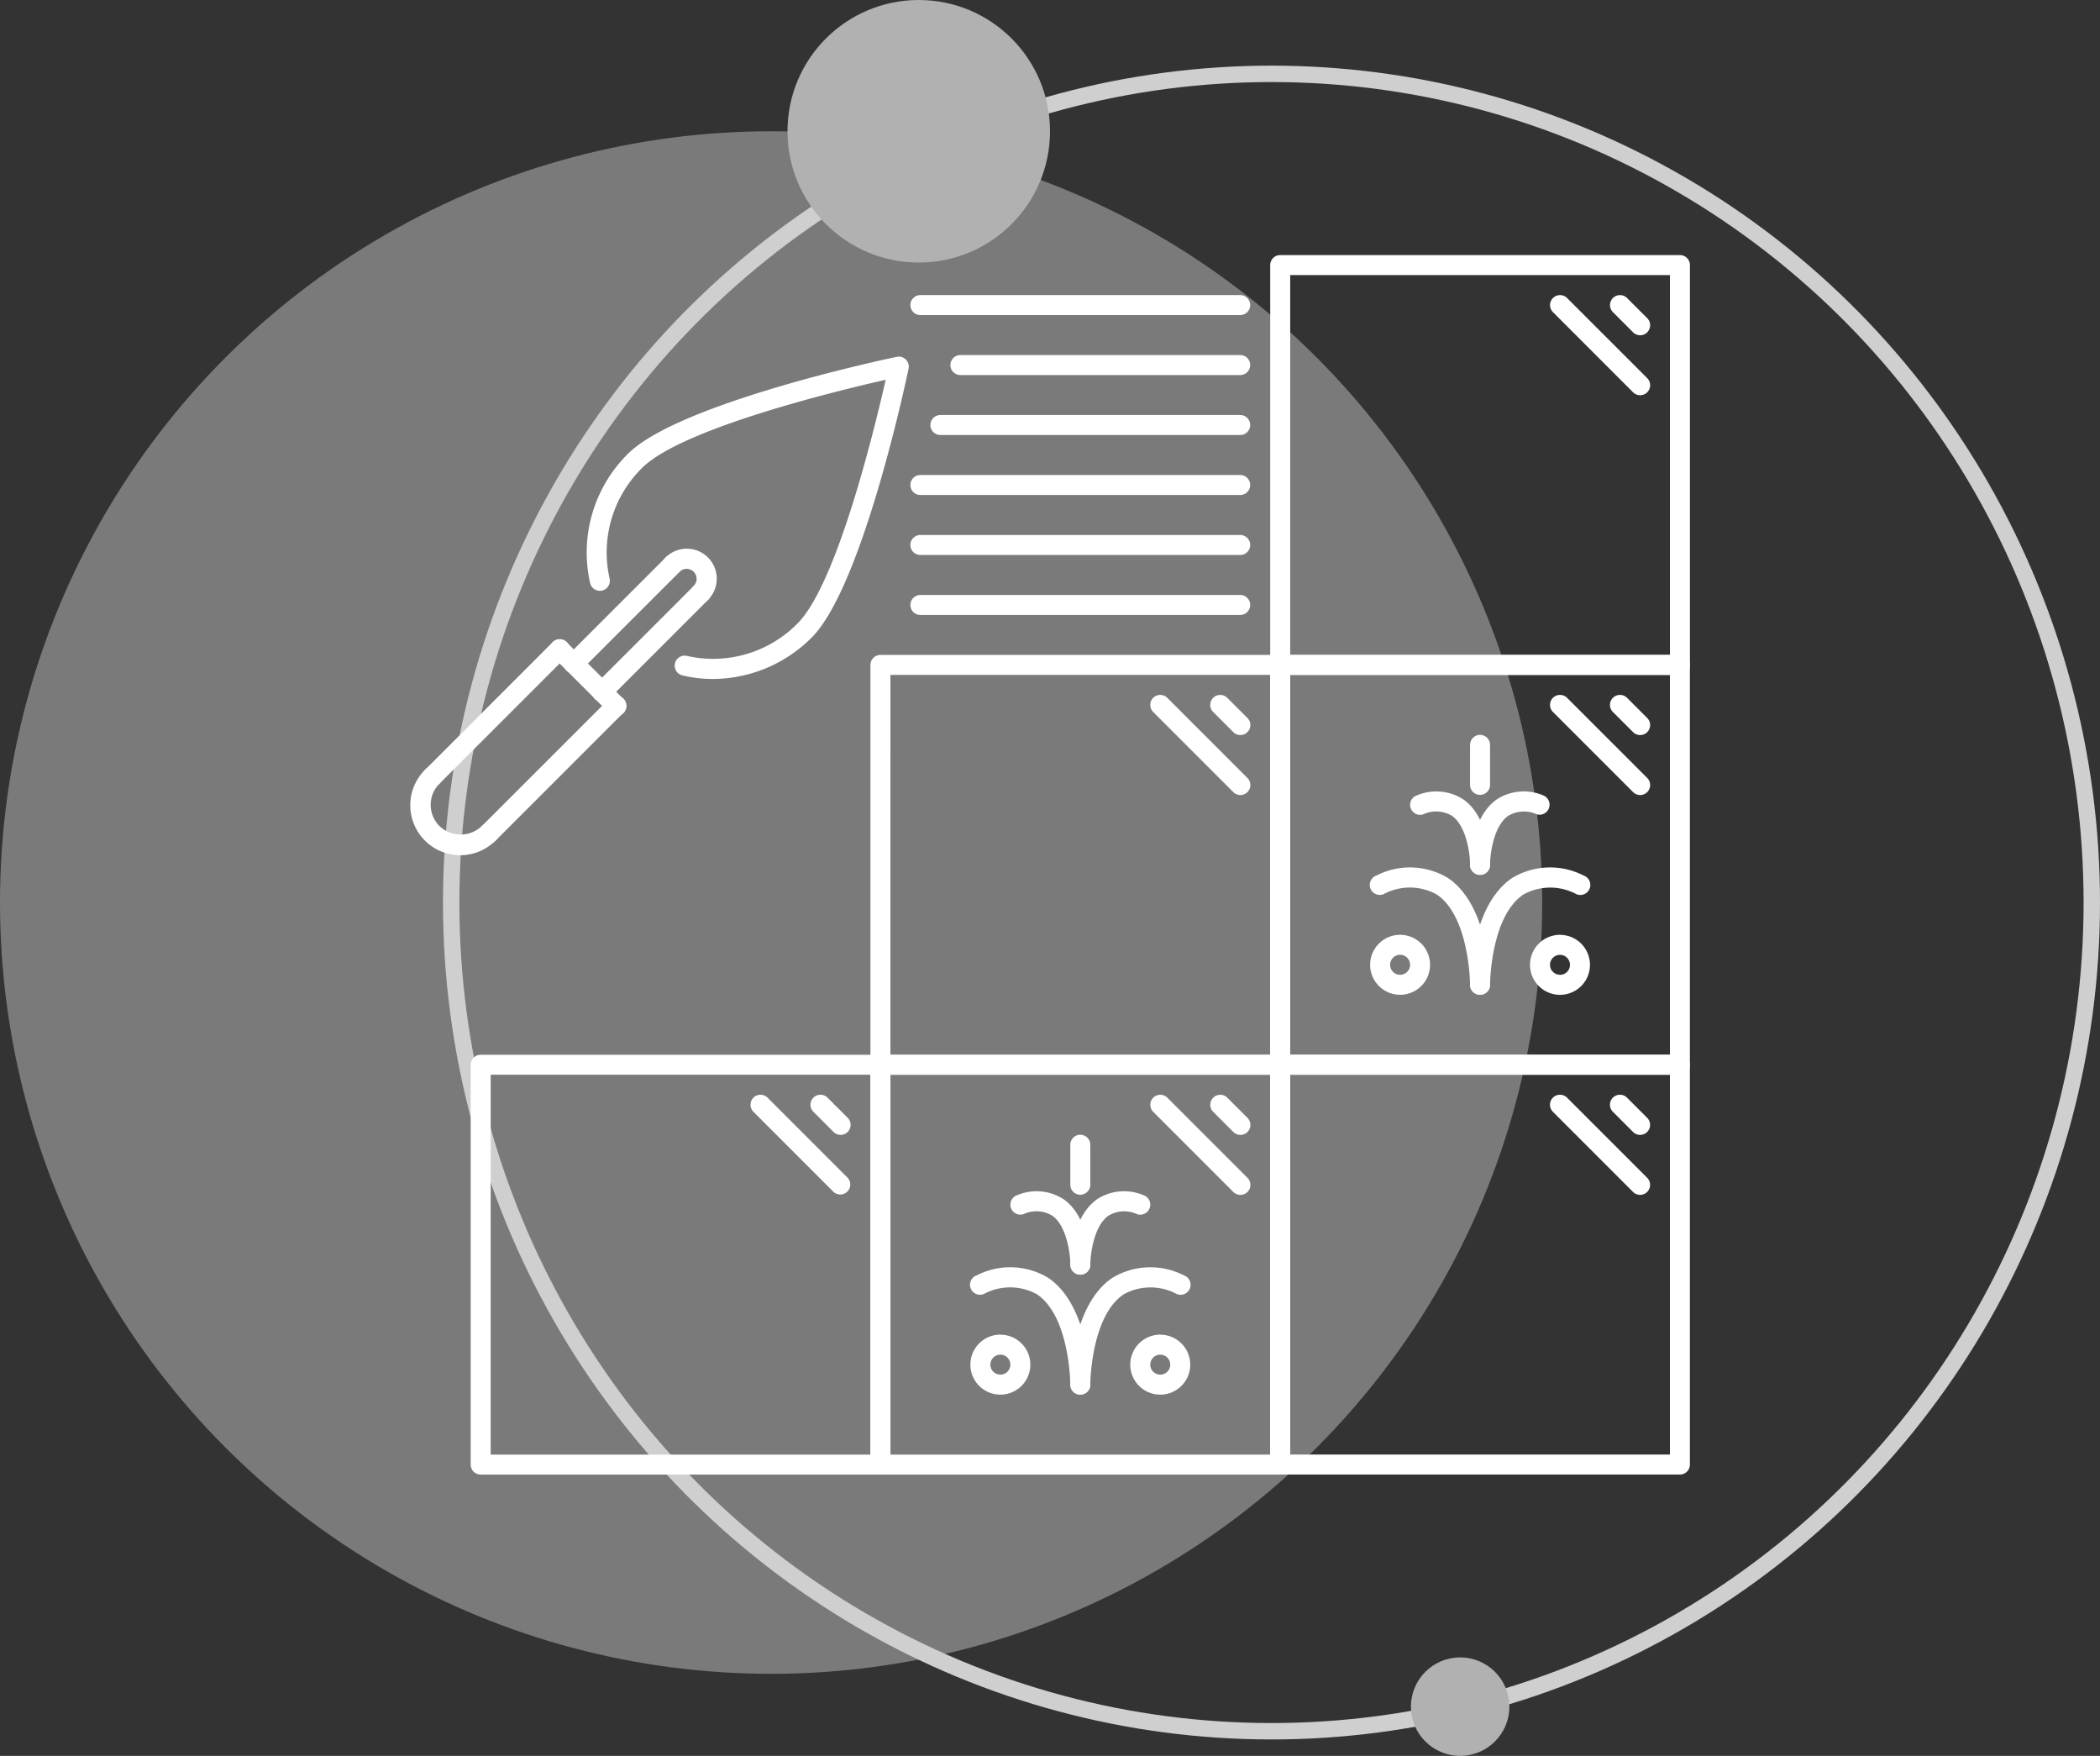 <svg xmlns="http://www.w3.org/2000/svg" width="128" height="107" viewBox="0 0 128 107">
  <rect x="0" y="0" width="128" height="107" fill="#333333" stroke="none"/>
  <g id="Pres-icon" transform="translate(-196 -91)">
    <circle id="Ellipse_19" data-name="Ellipse 19" cx="47" cy="47" r="47" transform="translate(196 99)" fill="#fff" opacity="0.35"/>
    <g id="Ellipse_20" data-name="Ellipse 20" transform="translate(223 95)" fill="none" stroke="#cfcfcf" stroke-width="1">
      <ellipse cx="50.5" cy="51" rx="50.5" ry="51" stroke="none"/>
      <ellipse cx="50.5" cy="51" rx="50" ry="50.5" fill="none"/>
    </g>
    <circle id="Ellipse_21" data-name="Ellipse 21" cx="8" cy="8" r="8" transform="translate(244 91)" fill="#b1b1b1"/>
    <circle id="Ellipse_22" data-name="Ellipse 22" cx="3" cy="3" r="3" transform="translate(282 192)" fill="#b1b1b1"/>
    <g id="Group_39411" data-name="Group 39411" transform="translate(221.039 106.545)">
      <path id="Path_188" data-name="Path 188" d="M314.761,58.485c3.107-3.105,15.845-5.8,16.385-5.909a.609.609,0,0,1,.721.721c-.113.54-2.8,13.281-5.909,16.388a8.559,8.559,0,0,1-6.015,2.521,7.927,7.927,0,0,1-1.865-.22.609.609,0,0,1,.285-1.185,7.219,7.219,0,0,0,6.734-1.977c2.4-2.4,4.692-11.843,5.374-14.851-3.008.682-12.448,2.974-14.849,5.374a7.223,7.223,0,0,0-1.98,6.734.609.609,0,1,1-1.185.285A8.452,8.452,0,0,1,314.761,58.485Z" transform="translate(-301.526 -46.375)" fill="#fff"/>
      <path id="Path_189" data-name="Path 189" d="M391.5,137.866l6.032-6.029a.609.609,0,1,1,.861.861l-6.032,6.029a.609.609,0,1,1-.861-.861Zm1.725,1.723,6.029-6.029a.609.609,0,1,1,.861.861l-6.029,6.029a.609.609,0,1,1-.861-.861Z" transform="translate(-381.996 -113.41)" fill="#fff"/>
      <path id="Path_190" data-name="Path 190" d="M425.392,165.73a.609.609,0,0,1,.861,0l3.448,3.445a.609.609,0,1,1-.861.861l-3.448-3.445A.609.609,0,0,1,425.392,165.73Z" transform="translate(-416.75 -142.134)" fill="#fff"/>
      <path id="Path_191" data-name="Path 191" d="M425.391,173.482l7.752-7.752a.609.609,0,1,1,.861.861l-7.752,7.752a.609.609,0,1,1-.861-.861Zm3.445,3.445,7.754-7.752a.609.609,0,1,1,.861.861l-7.754,7.752a.609.609,0,1,1-.861-.861Z" transform="translate(-424.501 -142.135)" fill="#fff"/>
      <path id="Path_192" data-name="Path 192" d="M.9,142.784a.609.609,0,1,1,.861.861,1.831,1.831,0,0,0,0,2.584,1.867,1.867,0,0,0,2.584,0,.609.609,0,1,1,.861.861A3.045,3.045,0,1,1,.9,142.784Zm14.645-12.92a1.827,1.827,0,1,1,2.584,2.584.609.609,0,1,1-.861-.861.609.609,0,0,0-.861-.861.609.609,0,1,1-.861-.861Zm37.456,30.3H77.37a.609.609,0,0,1,.609.609V185.14a.609.609,0,0,1-.609.609H53.005a.609.609,0,0,1-.609-.609V160.775a.609.609,0,0,1,.609-.609Zm.609,24.365H76.761V161.385H53.615Z" transform="translate(-0.015 -111.437)" fill="#fff"/>
      <path id="Path_193" data-name="Path 193" d="M85.611,334.171a.609.609,0,0,1,.861,0l1.218,1.218a.609.609,0,1,1-.861.861l-1.218-1.218A.609.609,0,0,1,85.611,334.171Zm-3.655,0a.609.609,0,0,1,.861,0l4.873,4.873a.609.609,0,1,1-.861.861l-4.873-4.873A.609.609,0,0,1,81.956,334.171ZM16.6,331.556H40.967a.609.609,0,0,1,.609.609V356.53a.609.609,0,0,1-.609.609H16.6a.609.609,0,0,1-.609-.609V332.165a.609.609,0,0,1,.609-.609Zm.609,24.365H40.358V332.774H17.211Z" transform="translate(-12.341 -282.826)" fill="#fff"/>
      <path id="Path_194" data-name="Path 194" d="M163.635,198.749a.609.609,0,0,1,.861,0l1.218,1.218a.609.609,0,1,1-.861.861l-1.218-1.218A.609.609,0,0,1,163.635,198.749Zm-3.655,0a.609.609,0,0,1,.861,0l4.873,4.873a.609.609,0,0,1-.861.861l-4.873-4.873A.609.609,0,0,1,159.98,198.749Zm7.74-26.98h24.365a.609.609,0,0,1,.609.609v24.365a.609.609,0,0,1-.609.609H167.721a.609.609,0,0,1-.609-.609V172.378a.609.609,0,0,1,.609-.609Zm.609,24.365h23.147V172.987H168.33Z" transform="translate(-139.095 -147.404)" fill="#fff"/>
      <path id="Path_195" data-name="Path 195" d="M3.833,38.962a.609.609,0,0,1,.861,0L5.913,40.18a.609.609,0,1,1-.861.861L3.833,39.823a.609.609,0,0,1,0-.861Zm-3.655,0a.609.609,0,0,1,.861,0l4.873,4.873a.609.609,0,1,1-.861.861L.178,39.823a.609.609,0,0,1,0-.861Zm7.742-26.98H32.286a.609.609,0,0,1,.609.609V36.956a.609.609,0,0,1-.609.609H7.921a.609.609,0,0,1-.609-.609V12.591a.609.609,0,0,1,.609-.609ZM8.53,36.347H31.676V13.2H8.53V36.347Z" transform="translate(45.072 -11.982)" fill="#fff"/>
      <path id="Path_196" data-name="Path 196" d="M61.232,28.14a.609.609,0,0,1,.861,0l1.218,1.218a.609.609,0,1,1-.861.861L61.232,29a.609.609,0,0,1,0-.861Zm-3.655,0a.609.609,0,0,1,.861,0l4.873,4.873a.609.609,0,1,1-.861.861L57.577,29A.609.609,0,0,1,57.577,28.14ZM16.585,74.254H40.95a.609.609,0,0,1,.609.609V99.228a.609.609,0,0,1-.609.609H16.585a.609.609,0,0,1-.609-.609V74.863a.609.609,0,0,1,.609-.609Zm.609,24.365H40.341V75.473H17.194V98.619Z" transform="translate(12.041 -25.524)" fill="#fff"/>
      <path id="Path_197" data-name="Path 197" d="M240.078,417.042a4.485,4.485,0,0,1,4.364.151c2.534,1.714,2.563,6.31,2.563,6.505a.609.609,0,0,1-1.218,0c0-.04-.03-4.147-2.029-5.5a3.373,3.373,0,0,0-3.228-.029.609.609,0,1,1-.452-1.13Z" transform="translate(-205.587 -354.867)" fill="#fff"/>
      <path id="Path_198" data-name="Path 198" d="M202.313,391.451a4.487,4.487,0,0,1,4.364-.151.609.609,0,1,1-.452,1.13,3.373,3.373,0,0,0-3.228.029c-2,1.35-2.029,5.457-2.029,5.5a.609.609,0,1,1-1.218,0C199.751,397.761,199.779,393.165,202.313,391.451Zm-.963-4.771a3.025,3.025,0,0,1,2.858-.267.609.609,0,1,1-.385,1.156,1.865,1.865,0,0,0-1.758.1c-.892.641-1.092,2.37-1.095,2.981a.61.61,0,0,1-.609.608h0a.61.61,0,0,1-.608-.609c0-.115.018-2.828,1.6-3.966Z" transform="translate(-159.552 -329.125)" fill="#fff"/>
      <path id="Path_199" data-name="Path 199" d="M2.868,204.692a3.021,3.021,0,0,1,2.858.267c1.581,1.138,1.6,3.851,1.6,3.966a.609.609,0,1,1-1.218,0c0-.609-.2-2.333-1.092-2.979a1.871,1.871,0,0,0-1.761-.1.609.609,0,0,1-.385-1.156Zm8.72,8.5a1.827,1.827,0,1,1-1.827,1.827A1.829,1.829,0,0,1,11.588,213.189Zm0,2.436a.609.609,0,1,0-.609-.609A.61.61,0,0,0,11.588,215.626Zm-9.746-2.436a1.827,1.827,0,1,1-1.827,1.827A1.829,1.829,0,0,1,1.842,213.189Zm0,2.436a.609.609,0,1,0-.609-.609A.61.61,0,0,0,1.842,215.626Zm4.873-14.619a.609.609,0,0,1,.609.609v2.437a.609.609,0,0,1-1.218,0v-2.437a.609.609,0,0,1,.609-.609Zm8.1-2.258a.609.609,0,0,1,.861,0l1.218,1.218a.609.609,0,1,1-.861.861l-1.218-1.218a.609.609,0,0,1,0-.861Zm-3.655,0a.609.609,0,0,1,.861,0l4.873,4.873a.609.609,0,1,1-.861.861l-4.873-4.873a.609.609,0,0,1,0-.861Zm7.74-26.98H43.262a.609.609,0,0,1,.609.609v24.365a.609.609,0,0,1-.609.609H18.9a.609.609,0,0,1-.609-.609V172.378a.609.609,0,0,1,.609-.609Zm.609,24.365H42.653V172.987H19.507Z" transform="translate(34.093 -147.404)" fill="#fff"/>
      <path id="Path_200" data-name="Path 200" d="M80.291,257.25a4.479,4.479,0,0,1,4.364.151c2.534,1.714,2.563,6.31,2.563,6.505a.609.609,0,0,1-1.218,0c0-.041-.03-4.147-2.028-5.5a3.373,3.373,0,0,0-3.228-.029.609.609,0,1,1-.452-1.13Z" transform="translate(-21.435 -219.44)" fill="#fff"/>
      <path id="Path_201" data-name="Path 201" d="M42.525,231.665a4.481,4.481,0,0,1,4.364-.151.609.609,0,1,1-.452,1.13,3.374,3.374,0,0,0-3.228.029c-2,1.35-2.028,5.457-2.028,5.5a.609.609,0,1,1-1.218,0C39.963,237.975,39.991,233.379,42.525,231.665Zm-.964-4.771a3.026,3.026,0,0,1,2.858-.267.61.61,0,0,1-.386,1.156,1.871,1.871,0,0,0-1.758.1c-.892.641-1.092,2.37-1.095,2.981a.61.61,0,0,1-.609.608h0a.61.61,0,0,1-.608-.609C39.963,230.745,39.981,228.033,41.562,226.894Z" transform="translate(24.601 -193.704)" fill="#fff"/>
      <path id="Path_202" data-name="Path 202" d="M46.866,58.449a3.022,3.022,0,0,1,2.858.267c1.581,1.139,1.6,3.851,1.6,3.966a.609.609,0,1,1-1.218,0c0-.609-.2-2.333-1.092-2.979a1.873,1.873,0,0,0-1.761-.1.609.609,0,1,1-.385-1.156Zm8.72,8.5a1.827,1.827,0,1,1-1.827,1.827A1.829,1.829,0,0,1,55.586,66.946Zm0,2.436a.609.609,0,1,0-.609-.609A.61.61,0,0,0,55.586,69.382ZM45.84,66.946a1.827,1.827,0,1,1-1.827,1.827A1.829,1.829,0,0,1,45.84,66.946Zm0,2.436a.609.609,0,1,0-.609-.609A.61.61,0,0,0,45.84,69.382Zm4.873-14.619a.609.609,0,0,1,.609.609v2.437a.609.609,0,1,1-1.218,0V55.372a.609.609,0,0,1,.609-.609Zm8.1-2.258a.609.609,0,0,1,.861,0l1.218,1.218a.609.609,0,1,1-.861.861L58.81,53.366a.609.609,0,0,1,0-.861Zm-3.655,0a.609.609,0,0,1,.861,0l4.873,4.873a.609.609,0,1,1-.861.861l-4.873-4.873A.609.609,0,0,1,55.155,52.505ZM16.6,27.962H36.094a.609.609,0,1,1,0,1.218H16.6a.609.609,0,1,1,0-1.218Zm2.436,3.655H36.094a.609.609,0,1,1,0,1.218H19.039a.609.609,0,1,1,0-1.218ZM17.82,35.271H36.094a.609.609,0,1,1,0,1.218H17.82a.609.609,0,0,1,0-1.218ZM16.6,38.926H36.094a.609.609,0,1,1,0,1.218H16.6a.609.609,0,1,1,0-1.218Zm0,3.655H36.094a.609.609,0,0,1,0,1.218H16.6a.609.609,0,1,1,0-1.218Zm0,3.655H36.094a.609.609,0,1,1,0,1.218H16.6a.609.609,0,1,1,0-1.218Z" transform="translate(14.46 -25.525)" fill="#fff"/>
    </g>
  </g>
</svg>
